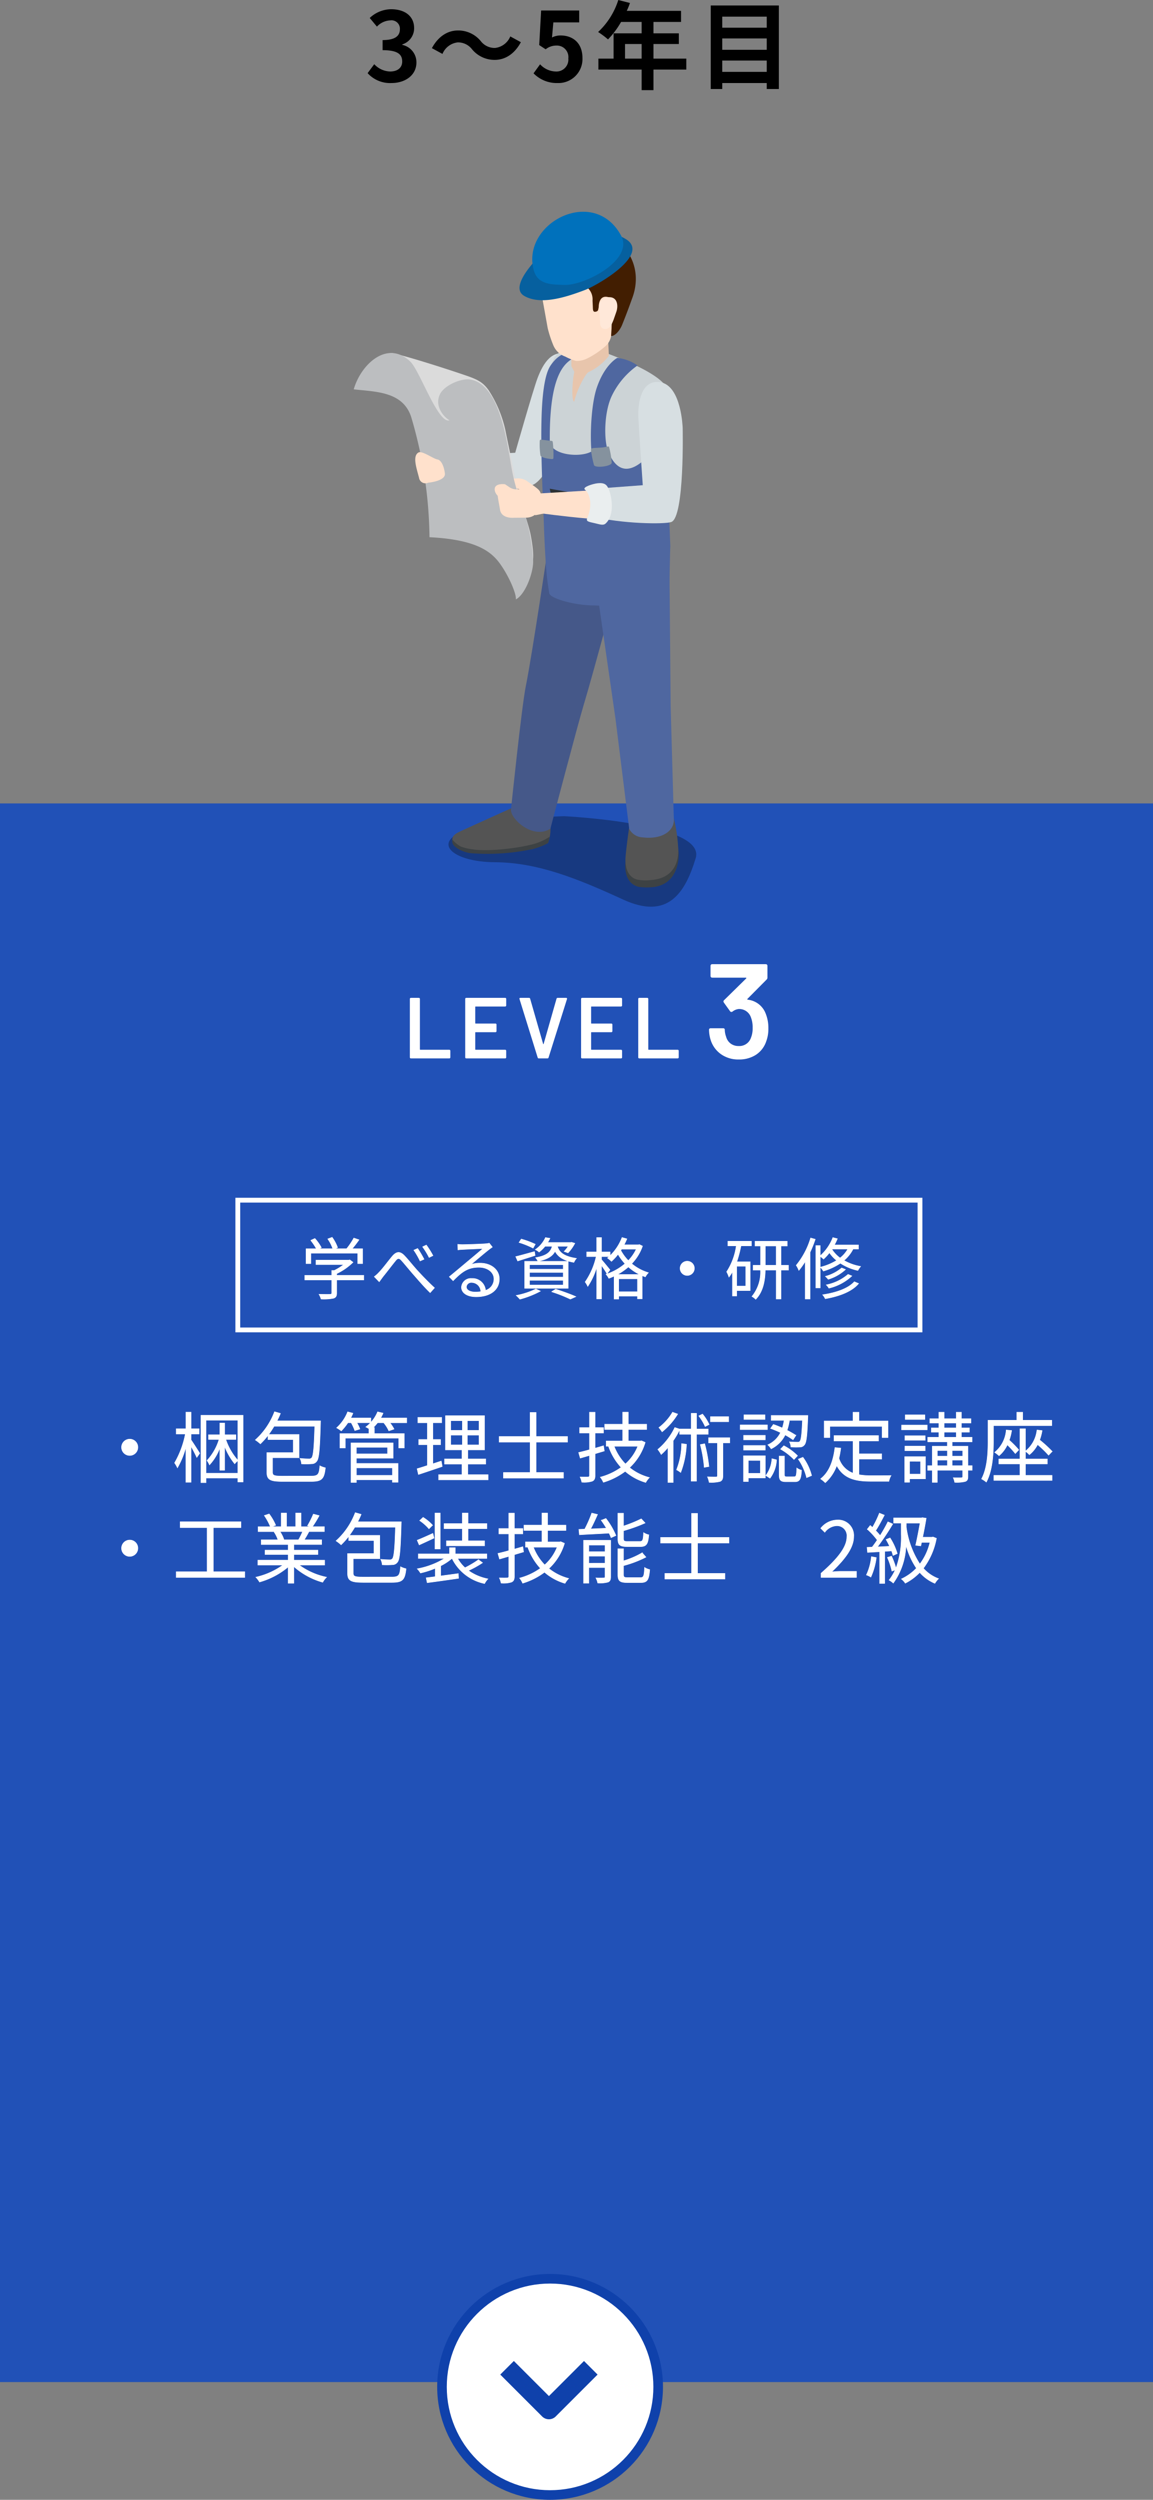 <svg xmlns="http://www.w3.org/2000/svg" width="240" height="520.185" viewBox="0 0 240 520.185"><rect x="0" y="0" width="240" height="520.185" fill="#808080" stroke="none"/><g transform="translate(-754 6974.185)"><path d="M0-10H240V318.5H0Z" transform="translate(754 -6797)" fill="#2151b7"/><path d="M1.53,0a.208.208,0,0,1-.153-.063.208.208,0,0,1-.063-.153V-12.384a.208.208,0,0,1,.063-.153A.208.208,0,0,1,1.53-12.6H3.186a.208.208,0,0,1,.153.063.208.208,0,0,1,.063.153V-1.89a.08.08,0,0,0,.09.09h6.03a.208.208,0,0,1,.153.063.208.208,0,0,1,.063.153V-.216a.208.208,0,0,1-.063.153A.208.208,0,0,1,9.522,0ZM21.366-11.016a.208.208,0,0,1-.063.153.208.208,0,0,1-.153.063H15.012a.08.08,0,0,0-.09.09v3.366a.08.08,0,0,0,.09.09h4.122a.208.208,0,0,1,.153.063.208.208,0,0,1,.063.153V-5.67a.208.208,0,0,1-.063.153.208.208,0,0,1-.153.063H15.012a.08.08,0,0,0-.09.09V-1.89a.08.08,0,0,0,.09.09H21.15a.208.208,0,0,1,.153.063.208.208,0,0,1,.063.153V-.216a.208.208,0,0,1-.063.153A.208.208,0,0,1,21.15,0h-8.1A.208.208,0,0,1,12.9-.063a.208.208,0,0,1-.063-.153V-12.384a.208.208,0,0,1,.063-.153.208.208,0,0,1,.153-.063h8.1a.208.208,0,0,1,.153.063.208.208,0,0,1,.063.153ZM28.152,0a.226.226,0,0,1-.234-.18l-3.78-12.168-.018-.072q0-.18.2-.18H26.1a.237.237,0,0,1,.252.18l2.7,9.4q.018.054.054.054t.054-.054l2.682-9.4a.237.237,0,0,1,.252-.18H33.84a.19.19,0,0,1,.162.072.186.186,0,0,1,.018.18L30.186-.18a.226.226,0,0,1-.234.18ZM45.486-11.016a.208.208,0,0,1-.063.153.208.208,0,0,1-.153.063H39.132a.08.08,0,0,0-.09.09v3.366a.08.08,0,0,0,.09.09h4.122a.208.208,0,0,1,.153.063.208.208,0,0,1,.063.153V-5.67a.208.208,0,0,1-.063.153.208.208,0,0,1-.153.063H39.132a.08.08,0,0,0-.09.09V-1.89a.08.08,0,0,0,.09.09H45.27a.208.208,0,0,1,.153.063.208.208,0,0,1,.063.153V-.216a.208.208,0,0,1-.063.153A.208.208,0,0,1,45.27,0h-8.1a.208.208,0,0,1-.153-.063.208.208,0,0,1-.063-.153V-12.384a.208.208,0,0,1,.063-.153.208.208,0,0,1,.153-.063h8.1a.208.208,0,0,1,.153.063.208.208,0,0,1,.063.153ZM49.068,0a.208.208,0,0,1-.153-.063.208.208,0,0,1-.063-.153V-12.384a.208.208,0,0,1,.063-.153.208.208,0,0,1,.153-.063h1.656a.208.208,0,0,1,.153.063.208.208,0,0,1,.063.153V-1.89a.08.08,0,0,0,.09.09h6.03a.208.208,0,0,1,.153.063.208.208,0,0,1,.063.153V-.216a.208.208,0,0,1-.063.153A.208.208,0,0,1,57.06,0Z" transform="translate(838 -6753.941)" fill="#fff"/><path d="M12.88-9.324a7.951,7.951,0,0,1,.56,3.08,7.5,7.5,0,0,1-.476,2.772,5.338,5.338,0,0,1-2.128,2.73A6.427,6.427,0,0,1,7.252.224a6.19,6.19,0,0,1-3.6-1.05,5.7,5.7,0,0,1-2.17-2.842,7.2,7.2,0,0,1-.392-2.268.3.3,0,0,1,.336-.336h2.6a.3.3,0,0,1,.336.336,4.481,4.481,0,0,0,.28,1.428,2.593,2.593,0,0,0,.938,1.414,2.685,2.685,0,0,0,1.666.518A2.543,2.543,0,0,0,9.8-4.256a5.172,5.172,0,0,0,.364-2.1,5.7,5.7,0,0,0-.42-2.352,2.563,2.563,0,0,0-2.52-1.568,2.556,2.556,0,0,0-1.288.56.451.451,0,0,1-.2.056.382.382,0,0,1-.28-.168L4.172-11.62a.479.479,0,0,1-.084-.224A.348.348,0,0,1,4.2-12.1l4.62-4.536a.091.091,0,0,0,.028-.112.113.113,0,0,0-.112-.056h-7a.324.324,0,0,1-.238-.1.324.324,0,0,1-.1-.238v-2.128a.324.324,0,0,1,.1-.238.324.324,0,0,1,.238-.1H12.908a.324.324,0,0,1,.238.1.324.324,0,0,1,.1.238v2.436a.57.57,0,0,1-.168.42l-4,4.032q-.112.112.112.168A4.506,4.506,0,0,1,12.88-9.324Z" transform="translate(900.5 -6753.941)" fill="#fff"/><path d="M8,11.224a1.7,1.7,0,1,0,1.7,1.7A1.687,1.687,0,0,0,8,11.224Zm12.768-1.072h1.68V9.064h-1.68V5.608H19.7V9.064H17.68v1.088h1.9a19.375,19.375,0,0,1-2.24,6.016,6.543,6.543,0,0,1,.592,1.024,17.614,17.614,0,0,0,1.76-4.32V20.2h1.072V12.7c.448.8.976,1.824,1.2,2.336l.608-.864c-.256-.432-1.392-2.208-1.808-2.8Zm3.12,8.16V7.288h6.624V15.64A12.681,12.681,0,0,1,28,11.288h2.1v-.976H27.76V7.88h-.992v2.432H24.4v.976h2.192a11.24,11.24,0,0,1-2.5,4.384,4.612,4.612,0,0,1,.512.912,10.658,10.658,0,0,0,2.16-3.552V17.7h.992V12.712a13.284,13.284,0,0,0,2.1,3.648,3.635,3.635,0,0,1,.656-.656v2.608ZM22.832,6.264V20.28h1.056v-.96h6.624v.816H31.6V6.264ZM39.76,18.92c-1.712,0-2.032-.144-2.032-.8V15.1h5.52V10.248h-6.32c.384-.528.768-1.1,1.12-1.7h8.464c-.128,4.528-.3,6.16-.624,6.56a.673.673,0,0,1-.592.224c-.272,0-1.04-.016-1.856-.1a2.811,2.811,0,0,1,.32,1.136,14.774,14.774,0,0,0,2.112-.016,1.254,1.254,0,0,0,1.056-.528c.48-.576.624-2.48.784-7.824,0-.176.016-.576.016-.576H38.656a15.071,15.071,0,0,0,.72-1.552l-1.232-.352a14.918,14.918,0,0,1-4,5.872,8.006,8.006,0,0,1,1.056.816,15.777,15.777,0,0,0,1.584-1.776v.88h5.264v2.72h-5.5v4.1c0,1.552.736,1.9,3.28,1.9h5.952c2.24,0,2.7-.56,2.944-2.848a4.534,4.534,0,0,1-1.152-.416c-.128,1.808-.368,2.144-1.808,2.144Zm22.928-1.712V18.76h-7.5V17.208ZM61.664,12.92v1.36h-6.48V12.92Zm-6.48,2.272h7.648V12.008H54.064v8.224h1.12v-.544h7.5V20.2h1.168V16.28H55.184Zm10.48-8.368H60.24a8.4,8.4,0,0,0,.5-1.008L59.6,5.544a7.509,7.509,0,0,1-1.408,2.208V6.824H54a7.963,7.963,0,0,0,.464-.992l-1.1-.288a8.766,8.766,0,0,1-2.3,3.328,7.348,7.348,0,0,1,.976.64,10.91,10.91,0,0,0,1.376-1.7H54.1a10.083,10.083,0,0,1,.752,1.632l1.056-.32a7.262,7.262,0,0,0-.624-1.312h2.848a6.409,6.409,0,0,1-.992.88,5.808,5.808,0,0,1,.656.368v1.008H51.76v2.992h1.12V11.016H64v2.048h1.152V10.072H58.928V8.824h-.24a11.135,11.135,0,0,0,.9-1.008h1.28A7.431,7.431,0,0,1,61.936,9.5l1.088-.368a7.958,7.958,0,0,0-.864-1.312h3.5Zm7.184,8.96L71.1,16.36V12.392h1.6v-1.1H71.1V7.816h1.84V6.7h-4.96v1.12h1.984v3.472H68.16v1.1h1.808v4.32c-.816.272-1.552.5-2.144.672l.272,1.2c1.424-.464,3.248-1.088,4.96-1.664Zm1.968-5.392h2.432v2.032H74.816Zm0-3.008h2.432V9.4H74.816ZM80.72,9.4H78.272V7.384H80.72Zm0,3.024H78.272V10.392H80.72Zm-2.352,6.192V16.424H82.1V15.336H78.368V13.464h3.488V6.344H73.728v7.12h3.44v1.872H73.536v1.088h3.632v2.192H72.3V19.7h10.3V18.616Zm20.768-6.768V10.68H92.592V5.672H91.344V10.68H84.9v1.168h6.448v6.32H85.792v1.168h12.5V18.168h-5.7v-6.32Zm7.488.752c-.576.176-1.184.352-1.76.512V9.944h1.76V8.824h-1.76v-3.2H103.7v3.2h-2.048v1.12H103.7v3.488c-.848.24-1.616.432-2.256.576l.336,1.168,1.92-.56v4.176c0,.224-.1.3-.32.3-.192.016-.88.016-1.648,0a3.8,3.8,0,0,1,.368,1.088,5.552,5.552,0,0,0,2.176-.208c.416-.192.592-.512.592-1.184V14.264c.624-.192,1.28-.384,1.92-.576Zm7.136.112a9.757,9.757,0,0,1-2.576,3.68,10.9,10.9,0,0,1-2.352-3.68Zm.752-1.152-.192.048h-2.544V9.224H115.6V8.12h-3.824V5.608h-1.168V8.12h-3.744v1.1h3.744v2.384h-3.424v1.1h.528l-.048.016a12.758,12.758,0,0,0,2.624,4.384,13.137,13.137,0,0,1-4.336,2.032,4.531,4.531,0,0,1,.64,1.072,14.638,14.638,0,0,0,4.544-2.288,11.488,11.488,0,0,0,4.272,2.32,4.9,4.9,0,0,1,.768-1.024,10.9,10.9,0,0,1-4.128-2.064A11.707,11.707,0,0,0,115.3,11.9Zm18.16-5.008H128.88V7.608h3.792Zm-4.064,1.632a9.356,9.356,0,0,0-1.376-2.176l-.784.384A10.354,10.354,0,0,1,127.776,8.6Zm-7.616-2.56a10.959,10.959,0,0,1-2.848,3.2,7.11,7.11,0,0,1,.672.88,14.365,14.365,0,0,0,3.248-3.7Zm1.888,6.528a15.3,15.3,0,0,1-1.056,5.456,4.718,4.718,0,0,1,.864.56,18.422,18.422,0,0,0,1.2-5.872Zm5.536-1.936v-1.1h-2.432V5.848h-1.1V9.112h-2.4v.032l-1.024-.336a13.447,13.447,0,0,1-3.536,4.56,6.73,6.73,0,0,1,.7,1.056,13.616,13.616,0,0,0,1.408-1.456v7.264h1.1V11.544a17.452,17.452,0,0,0,1.344-2.288v.96h2.4v9.76h1.1v-9.76Zm-1.648,2.144a27.5,27.5,0,0,1,.816,4.736l.976-.176a29.649,29.649,0,0,0-.88-4.736Zm6.128-1.44h-4.4v1.088h1.84v6.8c0,.208-.064.272-.288.288-.224,0-.96,0-1.792-.032a4.737,4.737,0,0,1,.352,1.152,7.288,7.288,0,0,0,2.288-.192c.448-.208.576-.56.576-1.2V12.008H132.9Zm13.776-.48a17.371,17.371,0,0,0-1.84-1.056,12.928,12.928,0,0,0,.5-2.064h2.7c-.128,2.96-.272,4.08-.544,4.368-.1.144-.24.176-.512.16-.256,0-.928,0-1.648-.064a2.574,2.574,0,0,1,.3,1.072,14.885,14.885,0,0,0,1.872.016,1.138,1.138,0,0,0,.944-.464c.4-.464.56-1.856.7-5.616.016-.144.016-.5.016-.5h-7.632V7.32h2.688a10.825,10.825,0,0,1-.368,1.584c-.64-.272-1.28-.544-1.872-.736L141.392,9a19.89,19.89,0,0,1,2.08.864,5.424,5.424,0,0,1-2.656,2.544,3.815,3.815,0,0,1,.7.832,6.3,6.3,0,0,0,2.912-2.9,16.1,16.1,0,0,1,1.648,1.024Zm-3.2,2.864a12.382,12.382,0,0,1,2.8,2.16l.736-.784a11.306,11.306,0,0,0-2.848-2.08ZM140.24,6.168h-4.384v.96h4.384Zm.5,2.1h-5.664V9.24h5.664Zm-.448,2.16h-4.512v.944h4.512ZM135.776,13.5h4.512v-.96h-4.512Zm3.5,2.16v2.688h-2.512V15.656Zm1.024-.976H135.76v5.36h1.008V19.3H140.3Zm.976,4.672a6.794,6.794,0,0,0,1.36-3.824l-.96-.24a6.448,6.448,0,0,1-1.264,3.5Zm3.536-.3c-.464,0-.528-.064-.528-.464v-3.84h-1.1v3.84c0,1.184.288,1.5,1.472,1.5h1.776c1.008,0,1.3-.48,1.408-2.4a2.838,2.838,0,0,1-.992-.464c-.048,1.6-.128,1.824-.544,1.824Zm2.352-3.664A11.743,11.743,0,0,1,148.9,19.24l1.04-.432A10.953,10.953,0,0,0,148.128,15Zm6.56-6.816h10.9V10.9h1.216V7.448h-6.048V5.624H158.56V7.448h-6V10.9h1.168Zm6.064,6.8h4.736v-1.1h-4.736V11.608h4.08v-1.12h-9.264v1.12h3.968v6.7a4.805,4.805,0,0,1-2.944-3.088,20.2,20.2,0,0,0,.384-2.128l-1.216-.112c-.352,2.864-1.216,5.136-2.992,6.512a6.211,6.211,0,0,1,.976.8,8.765,8.765,0,0,0,2.384-3.568c1.456,2.7,3.84,3.28,7.152,3.28h3.712a3.506,3.506,0,0,1,.448-1.2c-.768.016-3.52.016-4.1.016a14.607,14.607,0,0,1-2.592-.192Zm13.728-9.2h-4.08v.96h4.08Zm-.9,9.664V18.5h-2.288V15.832Zm1.024-.976h-4.32V20.2h1.008v-.72h3.312Zm-4.288-1.232h4.224V12.68H169.36Zm4.224-3.12H169.36v.944h4.224Zm-4.912-1.232H174V8.3h-5.328ZM179.2,16.744V15.592h2.176v1.152Zm-3.1-1.152h2.1v1.152h-2.1Zm2.1-2V14.76h-2.1V13.592Zm3.184,0V14.76H179.2V13.592ZM177.52,9.768h2.528V10.84H177.52Zm0-1.888h2.528V8.888H177.52Zm5.84,8.864h-.88V12.7H179.2v-.912h4.144V10.84H181.12V9.768h1.664v-.88H181.12V7.88H183.1V6.968H181.12V5.624h-1.072V6.968H177.52V5.624h-1.088V6.968h-1.888V7.88h1.888V8.888h-1.568v.88h1.568V10.84h-2.32v.944h4.08V12.7h-3.136v4.048h-.96v.96h.96v2.512h1.04V17.7h5.28v1.312c0,.192-.048.24-.272.24-.192.016-.912.016-1.68,0a4.183,4.183,0,0,1,.3.96,7.284,7.284,0,0,0,2.192-.176c.432-.16.56-.448.56-1.008V17.7h.88Zm16.576-8.336V7.3h-6.064V5.624h-1.216V7.3h-6v4.4c0,2.3-.128,5.52-1.344,7.808a5.332,5.332,0,0,1,.992.656c1.312-2.416,1.488-6.016,1.488-8.448V8.408Zm-9.488.912a6.677,6.677,0,0,1-2.4,4.656,6.983,6.983,0,0,1,.9.7,6.647,6.647,0,0,0,1.728-2.272,19.209,19.209,0,0,1,1.664,1.824l.72-.768a19.218,19.218,0,0,0-1.984-2.016,10.928,10.928,0,0,0,.5-2.016Zm4,7.056h4.56V15.352h-4.56V13.768a4.464,4.464,0,0,1,.816.7,6.549,6.549,0,0,0,1.712-2.112,22.084,22.084,0,0,1,2.288,2.208l.752-.784a26.774,26.774,0,0,0-2.608-2.384,10.249,10.249,0,0,0,.512-1.952l-1.072-.128a6.563,6.563,0,0,1-2.4,4.416V9.064H193.3v6.288h-4.384v1.024H193.3V18.76h-5.424v1.056h12.112V18.76h-5.536ZM8,32.224a1.7,1.7,0,1,0,1.7,1.7A1.687,1.687,0,0,0,8,32.224Zm17.408,6.592V29.632h5.744V28.416H18.512v1.216h5.6v9.184H17.68V40H31.952V38.816Zm18.576-8.352a14.627,14.627,0,0,1-.816,1.664l.16.048h-3.76l.512-.112a6.779,6.779,0,0,0-.8-1.6Zm4.592,6.96V36.416H42.16V35.232h5.008V34.32H42.16V33.152h5.792v-.976H44.32c.32-.48.672-1.1.992-1.712h3.2V29.44h-2.48a22.373,22.373,0,0,0,1.408-2.3l-1.216-.32a18.153,18.153,0,0,1-1.216,2.432l.592.192H43.664V26.608h-1.12V29.44h-1.9V26.608h-1.1V29.44H37.568l.816-.3a11.029,11.029,0,0,0-1.36-2.352l-1.008.336a12.472,12.472,0,0,1,1.264,2.32H34.736v1.024h3.9l-.56.112a6.718,6.718,0,0,1,.784,1.6H35.376v.976h5.616V34.32H36.176v.912h4.816v1.184h-6.32v1.008H39.9a15.42,15.42,0,0,1-5.648,2.528,5.1,5.1,0,0,1,.768,1.008,16.079,16.079,0,0,0,5.968-3.152v3.408H42.16V37.728a15.1,15.1,0,0,0,6.016,3.28,4.278,4.278,0,0,1,.8-1.056,14.639,14.639,0,0,1-5.712-2.528Zm7.984,2.5c-1.712,0-2.032-.144-2.032-.8V36.1h5.52V31.248h-6.32c.384-.528.768-1.1,1.12-1.7h8.464c-.128,4.528-.3,6.16-.624,6.56a.673.673,0,0,1-.592.224c-.272,0-1.04-.016-1.856-.1a2.811,2.811,0,0,1,.32,1.136,14.774,14.774,0,0,0,2.112-.016,1.254,1.254,0,0,0,1.056-.528c.48-.576.624-2.48.784-7.824,0-.176.016-.576.016-.576H55.456a15.071,15.071,0,0,0,.72-1.552l-1.232-.352a14.918,14.918,0,0,1-4,5.872A8.006,8.006,0,0,1,52,33.216a15.777,15.777,0,0,0,1.584-1.776v.88h5.264v2.72h-5.5v4.1c0,1.552.736,1.9,3.28,1.9h5.952c2.24,0,2.7-.56,2.944-2.848a4.534,4.534,0,0,1-1.152-.416C64.24,39.584,64,39.92,62.56,39.92Zm20.672-7.536h-3.3v1.04h7.936v-1.04h-3.44V29.856h3.92V28.8h-3.92V26.608h-1.2V28.8H73.44v1.056h3.792ZM72.64,26.608h-1.1V34.08h1.1Zm-1.6,2.528A8.972,8.972,0,0,0,69.072,27.5l-.72.672a9.442,9.442,0,0,1,1.936,1.712Zm.064,1.7c-1.216.56-2.416,1.088-3.264,1.424l.416.976c.928-.416,2.032-.928,3.088-1.424Zm9.488,5.488a21.572,21.572,0,0,1-2.8,1.664,7.456,7.456,0,0,1-1.536-1.936h6.08V35.1H75.76v-1.28H74.576V35.1h-6.5v.944h5.472a16.419,16.419,0,0,1-5.7,2.16,4.425,4.425,0,0,1,.672.88,17.741,17.741,0,0,0,3.088-.992V39.84c-.7.1-1.36.176-1.9.24L69.92,41.1c1.744-.224,4.192-.576,6.528-.912L76.4,39.2c-1.232.176-2.5.336-3.664.5V37.584a11.149,11.149,0,0,0,2.336-1.536H75.1a9.733,9.733,0,0,0,6.768,5.232,4.081,4.081,0,0,1,.7-.976,10.4,10.4,0,0,1-4.064-1.728,21.166,21.166,0,0,0,2.944-1.632Zm9.232-2.72c-.576.176-1.184.352-1.76.512V30.944h1.76v-1.12h-1.76v-3.2H86.9v3.2H84.848v1.12H86.9v3.488c-.848.24-1.616.432-2.256.576l.336,1.168,1.92-.56v4.176c0,.224-.1.3-.32.3-.192.016-.88.016-1.648,0a3.8,3.8,0,0,1,.368,1.088,5.552,5.552,0,0,0,2.176-.208c.416-.192.592-.512.592-1.184V35.264c.624-.192,1.28-.384,1.92-.576Zm7.136.112a9.757,9.757,0,0,1-2.576,3.68,10.9,10.9,0,0,1-2.352-3.68Zm.752-1.152-.192.048H94.976V30.224H98.8v-1.1H94.976V26.608H93.808V29.12H90.064v1.1h3.744v2.384H90.384v1.1h.528l-.048.016a12.758,12.758,0,0,0,2.624,4.384,13.137,13.137,0,0,1-4.336,2.032,4.531,4.531,0,0,1,.64,1.072,14.638,14.638,0,0,0,4.544-2.288,11.489,11.489,0,0,0,4.272,2.32,4.9,4.9,0,0,1,.768-1.024,10.9,10.9,0,0,1-4.128-2.064A11.707,11.707,0,0,0,98.5,32.9Zm16.56,1.024c1.264,0,1.632-.512,1.776-2.448a3.339,3.339,0,0,1-1.088-.464c-.064,1.584-.176,1.84-.784,1.84h-2.544c-.72,0-.848-.1-.848-.608V30.288a33.449,33.449,0,0,0,4.5-1.616l-.8-.864a26.622,26.622,0,0,1-3.7,1.5V26.64h-1.168v5.28c0,1.312.4,1.664,1.92,1.664Zm-10.7,3.456V35.568h3.376V37.04Zm3.376-3.776V34.64h-3.376V33.264Zm1.168-.992h-5.648V41.2h1.1V37.952h3.376V39.84c0,.208-.048.256-.256.256-.224.016-.9.032-1.648,0a4.53,4.53,0,0,1,.384,1.072,6.658,6.658,0,0,0,2.144-.192c.432-.192.544-.528.544-1.12Zm-1.968-4.16a18.3,18.3,0,0,1,1.072,1.648l-3.28.144c.5-.912,1.008-2.032,1.44-3.008l-1.2-.288a25.091,25.091,0,0,1-1.472,3.344c-.448.016-.848.032-1.216.048l.112,1.12c1.632-.1,3.936-.208,6.176-.336a8.62,8.62,0,0,1,.416.944l1.008-.448a15.546,15.546,0,0,0-2.08-3.552Zm5.536,11.92c-.752,0-.9-.1-.9-.624V37.552a23.11,23.11,0,0,0,4.672-1.776l-.784-.9a17.892,17.892,0,0,1-3.888,1.68V34.032h-1.168v5.376c0,1.312.416,1.664,1.936,1.664H114.4c1.328,0,1.68-.56,1.84-2.7a3.178,3.178,0,0,1-1.072-.448c-.08,1.792-.192,2.112-.864,2.112Zm21.056-7.184V31.68h-6.544V26.672h-1.248V31.68H118.5v1.168h6.448v6.32h-5.552v1.168h12.5V39.168h-5.7v-6.32ZM151.9,40h7.376V38.736h-3.248c-.592,0-1.312.064-1.92.112,2.752-2.608,4.592-4.992,4.592-7.328a3.218,3.218,0,0,0-3.408-3.472,4.486,4.486,0,0,0-3.456,1.728l.848.832a3.284,3.284,0,0,1,2.432-1.36,2.062,2.062,0,0,1,2.16,2.32c0,2.016-1.7,4.352-5.376,7.568Zm10.48-4.32a11.5,11.5,0,0,1-1.04,3.808,4.156,4.156,0,0,1,.928.448,14.081,14.081,0,0,0,1.136-4.064Zm4.208-1.2a9.135,9.135,0,0,1,.3.96l.88-.4a12.668,12.668,0,0,0-1.5-3.264l-.832.336a14.511,14.511,0,0,1,.736,1.408c-.88.048-1.728.1-2.528.128a54.9,54.9,0,0,0,3.184-4.768l-1.008-.448a32.589,32.589,0,0,1-1.616,2.864,12.848,12.848,0,0,0-.928-1.04c.592-.9,1.264-2.16,1.808-3.216l-1.04-.416a20.233,20.233,0,0,1-1.44,2.976c-.16-.144-.3-.288-.464-.416l-.608.784a14.9,14.9,0,0,1,2.064,2.256c-.352.528-.72,1.04-1.056,1.472l-1.056.048.1,1.056c.736-.048,1.6-.1,2.512-.144v6.592h1.056V34.576Zm3.056-5.776h2.864c-.24,1.36-.592,3.216-.912,4.608l1.072.128.16-.736h1.744a12.018,12.018,0,0,1-2.1,4.512,18.644,18.644,0,0,1-2.832-7.7Zm5.568,2.88-.208.048h-1.952c.288-1.376.56-2.832.736-3.952l-.8-.112-.192.048h-5.776V28.7h1.568v2.352A18.706,18.706,0,0,1,167.5,38.08a15.54,15.54,0,0,0-.928-2.512l-.864.272a14.8,14.8,0,0,1,.944,2.848l.688-.24a9.923,9.923,0,0,1-1.28,2.112,4.554,4.554,0,0,1,.88.624,14.168,14.168,0,0,0,2.64-7.9,16.129,16.129,0,0,0,2.176,4.8,10.446,10.446,0,0,1-3.136,2.24,3.542,3.542,0,0,1,.816.88,11.17,11.17,0,0,0,3.008-2.24,8.669,8.669,0,0,0,3.152,2.272,4.6,4.6,0,0,1,.768-.976A7.834,7.834,0,0,1,173.2,38.1a14.861,14.861,0,0,0,2.72-6.24Z" transform="translate(773 -6685.94)" fill="#fff" stroke="#fff" stroke-width="0.1"/><path d="M5.48.28c2.82,0,5.2-1.58,5.2-4.3A3.7,3.7,0,0,0,7.74-7.66v-.1a3.513,3.513,0,0,0,2.46-3.38c0-2.52-1.94-3.94-4.8-3.94A6.566,6.566,0,0,0,.96-13.26l1.5,1.8a4.023,4.023,0,0,1,2.8-1.3,1.745,1.745,0,0,1,1.98,1.84c0,1.32-.88,2.26-3.6,2.26v2.1c3.22,0,4.08.92,4.08,2.36,0,1.34-1.02,2.08-2.52,2.08A4.7,4.7,0,0,1,1.9-3.64L.52-1.78A6.291,6.291,0,0,0,5.48.28ZM22.26-6.74a6.051,6.051,0,0,0,4.72,2.2c2.14,0,4.1-1.2,5.44-3.68l-2.2-1.2a3.907,3.907,0,0,1-3.18,2.4,3.659,3.659,0,0,1-2.98-1.44,6.051,6.051,0,0,0-4.72-2.2c-2.14,0-4.1,1.2-5.44,3.68l2.2,1.2a3.907,3.907,0,0,1,3.18-2.4A3.688,3.688,0,0,1,22.26-6.74ZM40.06.28a5,5,0,0,0,5.18-5.2c0-3.22-2.08-4.7-4.56-4.7a3.887,3.887,0,0,0-1.78.42l.28-3.14h5.38v-2.48H36.64l-.4,7.2,1.34.88a3.541,3.541,0,0,1,2.22-.78,2.4,2.4,0,0,1,2.5,2.68,2.485,2.485,0,0,1-2.62,2.72,4.6,4.6,0,0,1-3.26-1.5L35.06-1.74A6.745,6.745,0,0,0,40.06.28ZM54.1-4.8V-7.84h3.46V-4.8Zm12.76,0H60.02V-7.84H65.3v-2.22H60.02v-2.38h5.74v-2.3H54.46a12.768,12.768,0,0,0,.66-1.64L52.7-17a15.423,15.423,0,0,1-4.2,6.66A18.407,18.407,0,0,1,50.56-8.8a17.974,17.974,0,0,0,2.72-3.64h4.28v2.38H51.72V-4.8H48.56v2.28h9V1.76h2.46V-2.52h6.84Zm7.48,2.76V-4.4H83.6v2.36ZM83.6-9v2.36H74.34V-9Zm0-4.54v2.3H74.34v-2.3ZM71.94-15.86V1.52h2.4V.28H83.6V1.52h2.52V-15.86Z" transform="translate(830 -6957.185)"/><path d="M-56.294-8.47h9.758V-6.3h1.008V-9.394H-47.7c.476-.56.994-1.232,1.428-1.862l-1.078-.364a15.131,15.131,0,0,1-1.5,2.226h-2.478l.6-.238a8.633,8.633,0,0,0-1.134-2.142l-.91.336A8.275,8.275,0,0,1-51.73-9.394h-2.856l.476-.238a9.379,9.379,0,0,0-1.344-1.9l-.868.392a11.606,11.606,0,0,1,1.176,1.75h-2.142V-6.3h.994Zm11.018,4.606h-5.642v-.35a12.5,12.5,0,0,0,3.4-2.366l-.672-.5-.21.056H-55.23V-6.1h5.782a11.723,11.723,0,0,1-1.974,1.232h-.532v1.008h-5.6V-2.9h5.6V-.2c0,.21-.07.28-.364.294-.266.014-1.218.014-2.282-.014a4.463,4.463,0,0,1,.434.994A10.413,10.413,0,0,0-51.59.91c.5-.154.672-.462.672-1.078V-2.9h5.642Zm2.184.28L-42.07-2.52c.224-.294.546-.742.826-1.12.714-.868,1.876-2.408,2.534-3.206.476-.6.756-.714,1.344-.042.644.714,1.722,2.058,2.632,3.08.952,1.092,2.212,2.548,3.276,3.556l.9-1.008c-1.26-1.134-2.646-2.6-3.5-3.528-.882-.952-1.96-2.338-2.8-3.206-.924-.938-1.652-.8-2.478.154-.826.98-2,2.59-2.744,3.332A7.382,7.382,0,0,1-43.092-3.584Zm9.03-5.866-.8.35a16.275,16.275,0,0,1,1.3,2.254l.826-.364A22.02,22.02,0,0,0-34.062-9.45Zm1.806-.714-.784.364a15.986,15.986,0,0,1,1.358,2.226l.8-.392A17.964,17.964,0,0,0-32.256-10.164Zm8.33,8.694a1.023,1.023,0,0,1,1.12-.9,1.909,1.909,0,0,1,1.876,1.9,7.188,7.188,0,0,1-1.134.084C-23.156-.378-23.926-.8-23.926-1.47Zm-1.792-8.848.042,1.162c.294-.042.616-.07.924-.084.742-.042,3.542-.168,4.284-.2-.714.63-2.464,2.1-3.248,2.744-.812.686-2.6,2.184-3.766,3.136l.8.826c1.778-1.806,3.024-2.8,5.362-2.8,1.82,0,3.136,1.036,3.136,2.408a2.459,2.459,0,0,1-1.75,2.394,2.71,2.71,0,0,0-2.856-2.478,1.966,1.966,0,0,0-2.156,1.82C-24.948-.224-23.786.6-21.882.6c2.968,0,4.816-1.456,4.816-3.71,0-1.89-1.666-3.29-3.99-3.29A5.924,5.924,0,0,0-23-6.1c1.092-.91,3-2.534,3.7-3.066.252-.21.532-.392.784-.574l-.644-.812a3.3,3.3,0,0,1-.756.112c-.742.07-4.074.182-4.8.182A8.347,8.347,0,0,1-25.718-10.318Zm19.656.406C-6.4-8.638-7.238-7.938-9.52-7.532a2.844,2.844,0,0,1,.49.742c1.988-.392,3.024-1.05,3.57-2.086.518,1.008,1.54,1.9,3.92,2.324a2.944,2.944,0,0,1,.532-.84c-2.87-.42-3.654-1.442-3.962-2.52h2.24a5.684,5.684,0,0,1-.854,1.078l.826.294a9,9,0,0,0,1.414-1.988l-.7-.21-.168.042H-7a8.876,8.876,0,0,0,.476-.868l-.938-.154A6.079,6.079,0,0,1-9.576-9.212a2.634,2.634,0,0,1,.784.518A7.359,7.359,0,0,0-7.546-9.912ZM-10.78-2.828h7.014v.98H-10.78Zm0-1.638h7.014V-3.5H-10.78Zm0-1.61h7.014v.938H-10.78Zm-1.008,4.914H-2.73V-6.776h-9.058Zm2.212-9.17A17.932,17.932,0,0,0-12.5-11.41l-.462.714A16.909,16.909,0,0,1-10.038-9.52Zm-.168,1.526c-1.428.392-2.9.812-3.906,1.05l.406.91c1.05-.336,2.366-.742,3.626-1.148Zm.294,7.784a16.032,16.032,0,0,1-4.1,1.344,8.1,8.1,0,0,1,.77.784,19.949,19.949,0,0,0,4.27-1.68Zm3.262.574a30.69,30.69,0,0,1,3.906,1.54L-1.134.574C-2.156.112-3.822-.49-5.334-.98ZM7.518-4.032A13.054,13.054,0,0,0,9.8-5.614a10.172,10.172,0,0,0,2.352,1.582ZM7.784-.448V-3.136H11.69V-.448Zm.6-8.862h3.052A8.741,8.741,0,0,1,9.786-6.93,9.225,9.225,0,0,1,8.218-9.058Zm3.71-.952-.182.042h-3c.21-.406.406-.812.574-1.232l-1.008-.28a10.632,10.632,0,0,1-2.478,3.78v-.77H4.2v-3H3.206v3H1.12v.966H3.094A15.153,15.153,0,0,1,.8-2.478a4.719,4.719,0,0,1,.546.924,14.86,14.86,0,0,0,1.862-4V1.05H4.2V-5.936c.434.6.924,1.344,1.148,1.75L5.964-5C5.7-5.334,4.606-6.678,4.2-7.126v-.63H5.8c-.112.1-.238.2-.35.294a5.738,5.738,0,0,1,.826.7A10.832,10.832,0,0,0,7.644-8.246,10.75,10.75,0,0,0,9.1-6.286,11.585,11.585,0,0,1,5.138-4.074a2.933,2.933,0,0,1,.588.84A10.855,10.855,0,0,0,6.832-3.7V1.078h.952V.462H11.69v.56h.98V-3.794c.21.084.434.168.658.252a3.994,3.994,0,0,1,.644-.868,9.908,9.908,0,0,1-3.486-1.876A9.878,9.878,0,0,0,12.74-9.954ZM22.05-6.8A1.476,1.476,0,0,0,20.566-5.32,1.476,1.476,0,0,0,22.05-3.836,1.476,1.476,0,0,0,23.534-5.32,1.476,1.476,0,0,0,22.05-6.8Zm12.18,5.18H32.34v-4.13h1.89ZM30.506-10h1.75a13.169,13.169,0,0,1-2,5.4,6.581,6.581,0,0,1,.476,1.106,8.118,8.118,0,0,0,.728-1.12V.434h.882V-.686h2.814V-6.678H32.368A26.118,26.118,0,0,0,33.236-10h2.17v-.952h-4.9ZM38.3-5.95V-9.968h2.268V-5.95Zm4.83,0H41.566V-9.968h1.3v-.98H36.162v.98H37.31V-5.95H35.77v.994H37.3A8,8,0,0,1,35.518.532a3.757,3.757,0,0,1,.784.6C37.884-.5,38.248-2.828,38.29-4.956h2.282v6.02h.994v-6.02h1.568Zm4.606-5.684a16.334,16.334,0,0,1-3,5.684,5.48,5.48,0,0,1,.546,1.064,15.306,15.306,0,0,0,1.33-1.876V1.064h1.008v-9.73a25.259,25.259,0,0,0,1.078-2.7Zm4.438,2.3h3.3a6.22,6.22,0,0,1-1.61,1.862A6.536,6.536,0,0,1,52.15-9.3Zm5.516,0v-.854H52.682A12.023,12.023,0,0,0,53.3-11.48l-.938-.238a9.734,9.734,0,0,1-2.632,3.794v-2.128h-.91v8.806h.91V-7.8a6.431,6.431,0,0,1,.7.56,10.262,10.262,0,0,0,1.218-1.33,7.587,7.587,0,0,0,1.5,1.61,11.891,11.891,0,0,1-3.388,1.4,5.52,5.52,0,0,1,.63.812,13.043,13.043,0,0,0,3.542-1.638,10.68,10.68,0,0,0,3.64,1.512,4.947,4.947,0,0,1,.574-.84A10.668,10.668,0,0,1,54.67-6.958a7.532,7.532,0,0,0,1.9-2.38ZM55.524-4.06a9.9,9.9,0,0,1-4.536,2.184,3.181,3.181,0,0,1,.546.686,10.613,10.613,0,0,0,4.788-2.548ZM54.194-5.4a8.628,8.628,0,0,1-3.388,1.75,4.824,4.824,0,0,1,.588.616,9.346,9.346,0,0,0,3.6-2.044Zm2.632,2.87C55.58-1.12,53.046-.238,50.232.182a3.522,3.522,0,0,1,.546.826C53.732.49,56.336-.5,57.722-2.156Z" transform="translate(875 -6704.94)" fill="#fff" stroke="#fff" stroke-width="0.1"/><g transform="translate(803 -6724.941)" fill="none"><path d="M0,0H143V28H0Z" stroke="none"/><path d="M 1 1 L 1 27 L 142 27 L 142 1 L 1 1 M 0 0 L 143 0 L 143 28 L 0 28 L 0 0 Z" stroke="none" fill="#fff"/></g><g transform="translate(845 -6501)" fill="#fff"><path d="M 23.5 46 C 20.462 46 17.516 45.405 14.742 44.232 C 12.063 43.099 9.657 41.477 7.59 39.41 C 5.523 37.343 3.901 34.937 2.768 32.258 C 1.595 29.484 1 26.538 1 23.5 C 1 20.462 1.595 17.516 2.768 14.742 C 3.901 12.063 5.523 9.657 7.59 7.59 C 9.657 5.523 12.063 3.901 14.742 2.768 C 17.516 1.595 20.462 1 23.5 1 C 26.538 1 29.484 1.595 32.258 2.768 C 34.937 3.901 37.343 5.523 39.41 7.59 C 41.477 9.657 43.099 12.063 44.232 14.742 C 45.405 17.516 46 20.462 46 23.5 C 46 26.538 45.405 29.484 44.232 32.258 C 43.099 34.937 41.477 37.343 39.41 39.41 C 37.343 41.477 34.937 43.099 32.258 44.232 C 29.484 45.405 26.538 46 23.5 46 Z" stroke="none"/><path d="M 23.5 2 C 20.597 2 17.781 2.568 15.132 3.689 C 12.572 4.772 10.272 6.322 8.297 8.297 C 6.322 10.272 4.772 12.572 3.689 15.132 C 2.568 17.781 2 20.597 2 23.5 C 2 26.403 2.568 29.219 3.689 31.868 C 4.772 34.428 6.322 36.728 8.297 38.703 C 10.272 40.678 12.572 42.228 15.132 43.311 C 17.781 44.432 20.597 45 23.5 45 C 26.403 45 29.219 44.432 31.868 43.311 C 34.428 42.228 36.728 40.678 38.703 38.703 C 40.678 36.728 42.228 34.428 43.311 31.868 C 44.432 29.219 45 26.403 45 23.5 C 45 20.597 44.432 17.781 43.311 15.132 C 42.228 12.572 40.678 10.272 38.703 8.297 C 36.728 6.322 34.428 4.772 31.868 3.689 C 29.219 2.568 26.403 2 23.5 2 M 23.5 0 C 36.479 0 47 10.521 47 23.5 C 47 36.479 36.479 47 23.5 47 C 10.521 47 0 36.479 0 23.5 C 0 10.521 10.521 0 23.5 0 Z" stroke="none" fill="#0f41ab"/></g><path d="M1544.516-3269.241l7.3,7.3,7.3-7.3" transform="translate(-683.556 -3210.818)" fill="none" stroke="#0f41ab" stroke-linecap="square" stroke-linejoin="round" stroke-width="4"/><g transform="translate(841.959 -6900.683)"><g transform="translate(0.626 21.017)"><path d="M536.569,663.577l-3.795.613-1.3-4.226,2.387-.643Z" transform="translate(-531.473 -659.321)" fill="#ffe1cc"/></g><g transform="translate(0)"><g transform="translate(6.141)"><path d="M519.354,664.722c4.013-1.186,9.659-17.921,9.659-17.921-.02.062,2.431-7.592-1.841-9.21-3.579-1.36-5.445,1.712-6.634,4.847-.936,2.469-4.65,15.531-4.65,15.531l-13.141.731.821,5.293C512.6,664.811,517.917,665.146,519.354,664.722Z" transform="translate(-502.746 -637.26)" fill="#d7dfe2"/></g><g transform="translate(0 17.799)"><path d="M534.463,655.943l-11.377,3.411.958,4.515s9.029-.583,11.8-1.523S534.463,655.943,534.463,655.943Z" transform="translate(-523.086 -655.943)" fill="#ffe1cc"/></g><g transform="translate(12.945 14.273)"><path d="M521.667,652.319c.721.5,1.43,3.57,1.588,4.59.181,1.255.011,3.578.26,4.837.109.613.692,1.212-1.844,2.079a1.3,1.3,0,0,1-1.909-1.1c-.32-2.712-.406-5.622-.965-8.278C518.629,653.667,520.945,651.849,521.667,652.319Z" transform="translate(-518.788 -652.243)" fill="#eaeeef"/></g></g></g><g transform="translate(832.046 -6900.7)"><path d="M517.173,637.285c3.516.809,10.636,3.112,13.644,4.122,3.417,1.152,4.738,1.545,6.171,3.57a25.2,25.2,0,0,1,3.5,8.416c.193,1.044,1.1,5.29,2.533,12.205.7,3.378,2.236,6.926,2.747,9.7.573,3.1.643,5.325.186,5.6-2.973,1.873-17.835-25.019-20.552-26.41-3.656-2.237-2.107-5.726-4.5-9.369-.936-1.488-7.93-3.614-7.579-5.741C513.4,639.1,515.533,636.907,517.173,637.285Z" transform="translate(-513.308 -637.241)" fill="#dbdbdb"/></g><g transform="translate(859.049 -6874.625)"><path d="M517.12,669.5c-1.261.034-2.208-1.478-2.29-2.514-.032-.363-3.585-.583-3.152-2.336,0,0,.821-.02,2.267-.012a3.456,3.456,0,0,1,2.249.453c2.435,1.732,2.886,1.923,2.966,2.961S518.38,669.462,517.12,669.5Z" transform="translate(-511.641 -664.612)" fill="#ffe1cc"/></g><g transform="translate(847.351 -6804.343)" opacity="0.3"><path d="M501.762,738.389s29.587,1.418,27.375,8.725-5.8,12.9-15.111,8.62-17.734-7.727-26.683-7.766-13.583-4.314-5.469-6.845S501.762,738.389,501.762,738.389Z" transform="translate(-477.675 -738.389)"/></g><g transform="translate(884.15 -6802.965)"><path d="M491.7,739.835s.885,5.715.9,5.834c.242,2.252-.441,7.254-5.676,7.574a11.822,11.822,0,0,1-2.182-.028s-3.612-.084-3.184-5.195c.151-1.784.936-7.682.936-7.682Z" transform="translate(-481.52 -739.835)" fill="#3d4244"/></g><g transform="translate(884.19 -6804.238)"><path d="M491.585,738.5a33.63,33.63,0,0,1,.979,6.283c.217,2.254-.349,6.435-5.476,6.879a9.24,9.24,0,0,1-2.9-.051c-1.211-.207-2.749-1.359-2.575-4.615.073-1.419.906-7.677,1.005-7.684Z" transform="translate(-481.6 -738.499)" fill="#545454"/></g><g transform="translate(848.128 -6806.288)"><g transform="translate(0.025)"><path d="M522.439,736.347l-2.854,1.271s-7.742,3.507-8.276,3.761c-.6.3-1.94.8-1.795,1.908a1.223,1.223,0,0,0,.19.674,4.51,4.51,0,0,0,2.947,1.431,40.4,40.4,0,0,0,7.675-.04,41.08,41.08,0,0,1,5.816-.2l3.259-1.276a7.583,7.583,0,0,0,.521-2.363c.067-1.137.029-4.5.029-4.5Z" transform="translate(-509.504 -736.347)" fill="#545454"/></g><g transform="translate(0 6.206)"><path d="M513.93,745.491a9.843,9.843,0,0,1-2.458-.584,5.746,5.746,0,0,1-1.721-1.413,1.2,1.2,0,0,0,.115.96c.679,1.054,2.612,1.737,3.76,1.854a45.144,45.144,0,0,0,12.729-.848,12.735,12.735,0,0,0,3.29-1.271,11.7,11.7,0,0,0,.349-1.328,11.679,11.679,0,0,1-4.031,1.7C522.228,745.457,516.615,745.947,513.93,745.491Z" transform="translate(-509.693 -742.862)" fill="#3d4244"/></g></g><g transform="translate(860.362 -6861.842)"><path d="M501.3,678.031s-3.5,23.766-4.847,30.392c-.882,4.324-3.088,25.646-3.088,25.646-.254,1.93,4.511,6.4,8.2,4.059,0,0,5.613-21.4,6.968-25.891,2.144-7.074,8.452-30.774,8.452-30.774Z" transform="translate(-493.359 -678.031)" fill="#455889"/></g><g transform="translate(877.219 -6861.205)"><path d="M482.569,681.385l4.884,33.815,2.873,23.021a3.358,3.358,0,0,0,2.877,1.755c3.8.435,6.332-1.208,6.416-3.534l-.67-23.724-.3-34.019Z" transform="translate(-482.569 -678.7)" fill="#4f67a0"/></g><g transform="translate(866.71 -6901.67)"><path d="M486.393,638.355c-1.962,4.132-2.877,7.541-2.5,15.606l.929,26.661c.055,1.086-.058,2.4.9,2.964,0,0,9.73,6.241,13.944,5.536,2.685-.449,8.186-8.908,8.275-12.9.131-5.883,2.245-30.892,2.245-30.892-.143-3.8-13.174-8.255-14.782-8.851l-3.046-.156S487.727,635.549,486.393,638.355Z" transform="translate(-483.811 -636.222)" fill="#ccd3d6"/></g><g transform="translate(872.932 -6909.357)"><path d="M497.39,640.691c-.444,2.02-.62,6.1-.024,6.223.672-2.858,2.454-5.9,2.943-6.137a11.388,11.388,0,0,0,4.271-3.4l-.388-9.224L496.783,631l-.006,8.517Z" transform="translate(-496.777 -628.154)" fill="#e8c5ac"/></g><g transform="translate(875.559 -6914.405)"><path d="M500.27,622.858a2.058,2.058,0,0,0-2,1.9l.176,3.77s.13.817.846.93c1.076.168,1.5-.792,1.929-1.842.023-.055.561-1.6.6-1.7C502.276,624.615,502.054,622.775,500.27,622.858Z" transform="translate(-498.27 -622.855)" fill="#ffe8d9"/></g><g transform="translate(866.673 -6900.741)"><g transform="translate(0)"><path d="M485.314,639.755c2.524-3.6,4.7-2.382,6.117-2.272-1.7,1.285-6.453,1.114-6.318,17.988.023,2.989,6.318,3.606,8.67,2.234-.325-3.774-.015-9.963,1.116-13.285,1.66-4.86,4.265-6.192,4.265-6.192a8.955,8.955,0,0,1,4.206,1.578,16.471,16.471,0,0,0-5.317,6.254c-1.669,3.418-1.735,9.386-.755,11.73,4.108,9.836,11.941-4.148,11.941-4.148l.963,23.8c-.135,2.015-.084,13.169-1.009,13.621a143.417,143.417,0,0,0-14.8-1.322c-4.361-.014-9.231-1.51-9.391-2.529-.182-1.13-.467-2.91-.623-4.906-.371-4.688-.529-10.388-.529-10.388C483.173,656.428,482.786,643.359,485.314,639.755Z" transform="translate(-483.344 -637.198)" fill="#4f67a0"/></g></g><g transform="translate(868.437 -6872.492)"><path d="M509.159,668.108c-1.694,4.987-9.461,5.131-10.6-1.256C498.564,666.852,506.542,668.381,509.159,668.108Z" transform="translate(-498.564 -666.852)" fill="#2c3133"/></g><g transform="translate(827.642 -6900.725)"><path d="M546.331,662.078c.69,3.489,2.088,7.142,3.088,10.489a36.978,36.978,0,0,1,1.219,7.707c.188,2.135-1.45,7.06-3.589,8.215.106-1.135-1.185-4.134-2.578-6.347-1.844-2.933-4.367-6.044-15.4-6.6a91.359,91.359,0,0,0-3.769-24.877c-1.684-5.511-7.532-5.37-12-5.893,1.5-5.243,7.02-10.387,11.8-5.744,1.963,1.908,5.8,13.056,8.148,12.183-.95-.467-3.312-2.833-1.969-5.482.906-1.788,4.4-3.35,6.374-2.982C544.062,643.939,545.336,657.038,546.331,662.078Z" transform="translate(-513.312 -637.215)" fill="#bcbec0"/></g><g transform="translate(864.974 -6925.887)"><g transform="translate(0.829 5.292)"><path d="M503.686,617.292h0l7.255-.308.737,13.081c-.063.9.011,1.717-.1,2.481A3.689,3.689,0,0,1,510.136,635a16.649,16.649,0,0,1-3.446,2.3,4.873,4.873,0,0,1-2.448.573,10.8,10.8,0,0,1-2.231-.906,4.191,4.191,0,0,1-2.5-2.383,24.057,24.057,0,0,1-1.157-3.54l-1.388-7.714-.816-6.971Z" transform="translate(-496.152 -616.357)" fill="#ffe1cc"/></g><path d="M493.1,614.566c-1.982,1.237-2.869,2.814-1.713,5.924.936,2.522,1.251,3,1.217,3.038s-.171-1.719-.259-2.748c-.141-1.535,1.462-1.105,2.122-.634.976.7,3.272,1.963,3.327,1.991.855.442,1.01.079,1.037-.528.01-.134-.025-.932-.025-.932.11.071,2.082.887,2.614,1.168a3.27,3.27,0,0,1,1.82,3.207l.053,1.141c.033.593-.042,1.279.54,1.185.618-.1.554-.333.694-.974,0,0-.085-2.963,2.39-1.929,1.3.538.517,3.444.441,3.613l-.251,4.315c.542.135,1.689-.809,2.3-2.322,1.133-2.8,1.827-4.8,2.138-5.647,3.039-8.357-4.18-16.084-13.121-12.9A38.419,38.419,0,0,0,493.1,614.566Z" transform="translate(-490.876 -610.802)" fill="#421e01"/><g transform="translate(13.763 13.544)"><path d="M496.941,625.022a2.064,2.064,0,0,0-2,1.9l.177,3.77s.13.816.845.927c1.076.17,1.5-.785,1.929-1.836.024-.062.56-1.6.593-1.7C498.941,626.78,498.715,624.943,496.941,625.022Z" transform="translate(-494.936 -625.019)" fill="#ffe8d9"/></g></g><g transform="translate(862.138 -6925.017)"><path d="M492.58,624.109c3.217,1.889,8.122.517,12.585-1.186,2.717-.993,13.874-7.491,8.538-10.649-3.171-1.878-.048,1.49-1.018,2.627a10.317,10.317,0,0,1-6.016,3.266c-5.239.992-11.566-.788-9.381-3.814C497.288,614.353,488.833,621.9,492.58,624.109Z" transform="translate(-491.622 -611.716)" fill="#06609f"/></g><g transform="translate(864.791 -6930.124)"><path d="M493.947,618.556c-2.711-9.774,12.469-17.731,18.162-7.251,2.776,5.106-7.692,10.468-11.856,10.279C497.923,621.476,494.81,621.669,493.947,618.556Z" transform="translate(-493.626 -606.355)" fill="#0071bc"/></g><g transform="translate(877.012 -6881.278)"><path d="M496.15,658.405a23.134,23.134,0,0,0,.614,3.058c.172.755,3.788.307,3.7-.489a17.734,17.734,0,0,0-.535-3.169c-.1-.386-.314-.033-1.8.064C496.558,657.969,496.095,657.882,496.15,658.405Z" transform="translate(-496.146 -657.629)" fill="#85929e"/></g><g transform="translate(866.334 -6882.691)"><path d="M511.637,656.879a21.779,21.779,0,0,1,.114,2.986c0,.221-.066.343-.376.315-.9-.084-2.29-.327-2.335-.8a15.327,15.327,0,0,1-.147-2.724c.007-.219-.024-.51.224-.511.313,0,1.9.239,2.243.249C511.6,656.4,511.6,656.59,511.637,656.879Z" transform="translate(-508.884 -656.146)" fill="#85929e"/></g><g transform="translate(856.97 -6873.448)"><g transform="translate(0)"><path d="M521.241,669.805l-.079-1.261-2.606-1.678-2.508.074a2.611,2.611,0,0,1-1.5-.484c-.316-.21-.866-.579-.866-.579s-2.5-.356-2.11,1.4a2.291,2.291,0,0,0,.592,1.008c.068.759.348,2.029.474,2.872.3,1.947,2.86,1.695,2.86,1.695l2.509-.025A3.163,3.163,0,0,0,521.241,669.805Z" transform="translate(-511.531 -665.848)" fill="#ffe1cc"/></g><g transform="translate(6.972 1.573)"><path d="M514.144,671.642l-3.765.766-1.47-4.169,2.357-.741Z" transform="translate(-508.909 -667.499)" fill="#ffe1cc"/></g></g><g transform="translate(863.612 -6894.708)"><g transform="translate(0 22.307)"><path d="M510.506,666.947l-17.329,1.033-.434,3.591s17.435,2.542,20.166,1.491S510.506,666.947,510.506,666.947Z" transform="translate(-492.742 -666.947)" fill="#ffe1cc"/></g><g transform="translate(13.506)"><path d="M497.231,672.683c2.8-.974,2.375-19.62,2.375-19.62-.007.063-.224-8.851-4.747-9.489-3.792-.537-4.642,4.133-4.471,7.482.182,3.56.914,13.963.914,13.963l-9.857.731-.821,5.747C486.952,673.079,495.819,673.174,497.231,672.683Z" transform="translate(-480.624 -643.531)" fill="#d7dfe2"/></g><g transform="translate(12.037 21.054)"><path d="M498.8,665.669c1.095-.122,1.79.02,2.25.942.73,1.46,1.52,5.627-.546,7.452-.468.412-1.123.171-2.1-.059-1.551-.365-2.055-.34-1.641-1.278,1-2.281.637-4.746-.548-5.749C495.606,666.459,497.949,665.764,498.8,665.669Z" transform="translate(-496.118 -665.632)" fill="#eaeeef"/></g></g><g transform="translate(840.436 -6880.092)"><path d="M538.768,663.353c-.077-.935-.554-2.79-1.546-2.962-.927-.161-3.219-1.9-3.975-1.439-1.243.756-.411,3.15.14,5.252a1.345,1.345,0,0,0,1.9,1.023S538.9,664.908,538.768,663.353Z" transform="translate(-532.599 -658.874)" fill="#ffe1cc"/></g></g></svg>